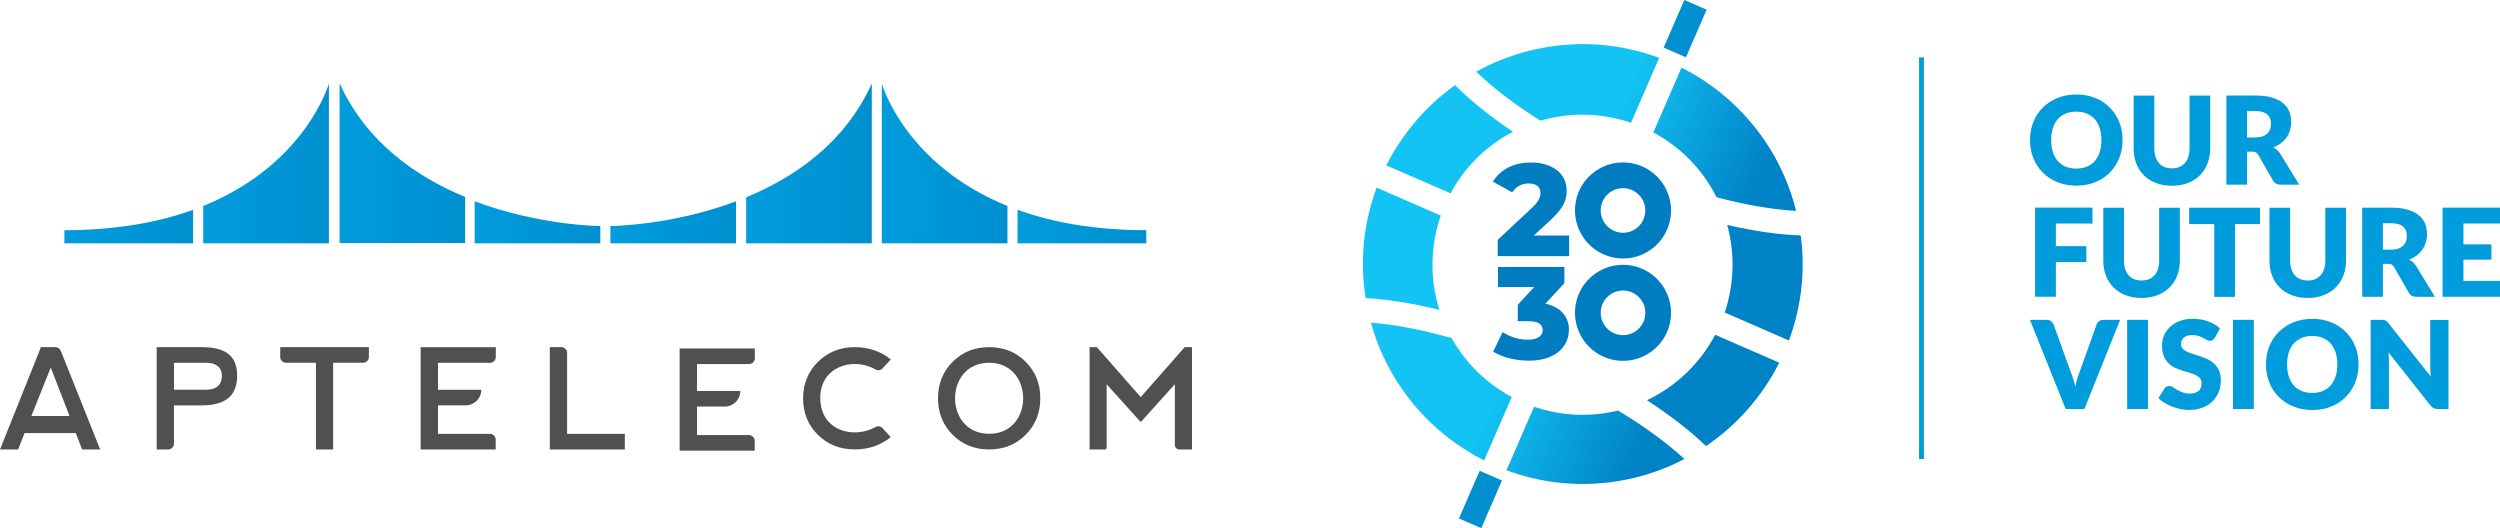 <svg xmlns="http://www.w3.org/2000/svg" xmlns:xlink="http://www.w3.org/1999/xlink" id="Layer_2" viewBox="0 0 423.24 89.41"><defs><style>.cls-1{fill:url(#linear-gradient-8);}.cls-2{fill:url(#linear-gradient-7);}.cls-3{fill:url(#linear-gradient-5);}.cls-4{fill:url(#linear-gradient-6);}.cls-5{fill:url(#linear-gradient-9);}.cls-6{fill:url(#linear-gradient-4);}.cls-7{fill:url(#linear-gradient-3);}.cls-8{fill:url(#linear-gradient-2);}.cls-9{fill:url(#linear-gradient);}.cls-10{fill:#504f51;}.cls-11{fill:#009cdc;}.cls-12{fill:#007dc1;}.cls-13{fill:#0090d0;}</style><linearGradient id="linear-gradient" x1="232.98" y1="29.49" x2="302.26" y2="59.62" gradientUnits="userSpaceOnUse"><stop offset=".44" stop-color="#12c3f4"></stop><stop offset=".79" stop-color="#0082c7"></stop></linearGradient><linearGradient id="linear-gradient-2" x1="126.32" y1="27.66" x2="147.58" y2="27.66" gradientUnits="userSpaceOnUse"><stop offset="0" stop-color="#009cdc"></stop><stop offset="1" stop-color="#0090d0"></stop></linearGradient><linearGradient id="linear-gradient-3" x1="80.36" y1="37.63" x2="101.63" y2="37.63" xlink:href="#linear-gradient-2"></linearGradient><linearGradient id="linear-gradient-4" x1="103.34" y1="37.63" x2="124.61" y2="37.63" xlink:href="#linear-gradient-2"></linearGradient><linearGradient id="linear-gradient-5" x1="149.29" y1="27.68" x2="170.56" y2="27.68" xlink:href="#linear-gradient-2"></linearGradient><linearGradient id="linear-gradient-6" x1="10.9" y1="38.36" x2="32.69" y2="38.36" xlink:href="#linear-gradient-2"></linearGradient><linearGradient id="linear-gradient-7" x1="172.27" y1="38.36" x2="194.06" y2="38.36" xlink:href="#linear-gradient-2"></linearGradient><linearGradient id="linear-gradient-8" x1="34.4" x2="55.68" xlink:href="#linear-gradient-2"></linearGradient><linearGradient id="linear-gradient-9" x1="57.49" y1="27.62" x2="78.74" y2="27.62" xlink:href="#linear-gradient-2"></linearGradient></defs><g id="Layer_1-2"><path class="cls-9" d="M280.89,9.8l-4.77,10.98c-4.87-1.66-10.22-1.84-15.33-.35-4.46-2.8-8.13-5.64-10.88-8.29,4.16-2.31,8.82-3.85,13.84-4.43,6.01-.68,11.84.11,17.14,2.08ZM255.21,22.82c.31-.18.62-.34.93-.51-3.8-2.55-7.16-5.23-9.8-7.9-4.93,3.52-8.92,8.2-11.64,13.59l10.87,4.72c2.16-4,5.42-7.47,9.64-9.91ZM245.91,57.52c-.05-.09-.1-.18-.15-.28-5.25-1.49-9.86-2.32-13.67-2.62,2.85,10.34,9.97,18.7,19.17,23.33l4.67-10.74c-4.04-2.16-7.56-5.43-10.02-9.7ZM290.6,33.39c5.08,1.35,9.66,2.1,13.47,2.31-2.67-10.77-9.94-19.49-19.4-24.25l-4.77,10.97c4.04,2.16,7.56,5.43,10.02,9.7.24.42.47.85.69,1.28ZM243.91,36.49l-10.85-4.72c-1.97,5.3-2.77,11.14-2.08,17.14.06.52.14,1.04.22,1.55,3.78.2,8.04.91,12.49,2.01-1.68-5.31-1.53-10.91.23-15.99ZM285.17,77.71c-2.81-2.58-6.57-5.39-11.23-8.21-4.77,1.17-9.71.9-14.23-.64l-4.67,10.75c5.31,1.97,11.14,2.77,17.14,2.08,4.68-.53,9.05-1.92,12.99-3.98ZM304.85,39.85c-3.75-.11-8-.74-12.44-1.77,1.36,4.95,1.16,10.11-.42,14.83l10.87,4.73c1.97-5.31,2.77-11.14,2.08-17.14-.02-.21-.06-.42-.09-.64ZM280.61,66.82c-.59.34-1.19.65-1.79.93,3.85,2.51,7.27,5.14,10,7.77,5.28-3.58,9.54-8.45,12.4-14.12l-10.85-4.72c-2.16,4.09-5.45,7.65-9.76,10.13Z"></path><rect class="cls-13" x="280.9" y="2.79" width="8.79" height="4.12" transform="translate(167.08 264.55) rotate(-66.5)"></rect><rect class="cls-13" x="246.24" y="82.5" width="8.79" height="4.12" transform="translate(73.15 280.69) rotate(-66.5)"></rect><polygon class="cls-11" points="259.82 47.89 259.82 47.9 259.83 47.9 259.82 47.89"></polygon><polygon class="cls-11" points="259.82 47.89 259.82 47.9 259.83 47.9 259.82 47.89"></polygon><path class="cls-12" d="M265.65,39.87v3.49h-12.1v-2.75l5.82-5.44c1.24-1.15,1.42-1.87,1.42-2.51,0-1-.67-1.6-2-1.6-1.13,0-2.15.51-2.78,1.51l-3.26-1.82c1.18-1.95,3.38-3.24,6.44-3.24,3.57,0,6.04,1.84,6.04,4.73,0,1.51-.42,2.89-2.64,4.93l-2.93,2.71h6Z"></path><path class="cls-12" d="M265.6,55.89c0,2.64-2.09,5.17-6.77,5.17-2.15,0-4.44-.53-6.04-1.53l1.6-3.31c1.24.84,2.84,1.29,4.31,1.29s2.47-.58,2.47-1.62c0-.93-.69-1.51-2.38-1.51h-1.84s0-2.78,0-2.78l2.78-3h-6.13v-3.4h11.24v2.75l-3.22,3.46c2.62.56,4,2.24,4,4.46Z"></path><path class="cls-12" d="M274.76,49.18c1.35,0,2.6.72,3.28,1.89.5.87.64,1.89.38,2.87-.26.97-.89,1.79-1.76,2.29-.58.34-1.22.51-1.88.51-1.35,0-2.61-.72-3.28-1.89-.5-.87-.64-1.89-.38-2.87.26-.97.89-1.79,1.76-2.29.58-.34,1.22-.51,1.88-.51M274.76,44.83c-1.38,0-2.78.35-4.06,1.09-3.89,2.24-5.22,7.21-2.97,11.1,1.51,2.61,4.24,4.07,7.05,4.07,1.38,0,2.78-.35,4.06-1.09,3.89-2.24,5.22-7.21,2.97-11.1-1.51-2.61-4.24-4.07-7.05-4.07h0Z"></path><path class="cls-12" d="M274.76,31.85c1.35,0,2.6.72,3.28,1.89,1.04,1.8.42,4.12-1.38,5.16-.58.34-1.22.51-1.88.51-1.35,0-2.61-.72-3.28-1.89-1.04-1.8-.42-4.12,1.38-5.16.58-.34,1.22-.51,1.88-.51M274.76,27.5c-1.38,0-2.78.35-4.06,1.09-3.89,2.24-5.22,7.21-2.97,11.1,1.51,2.61,4.24,4.07,7.05,4.07,1.38,0,2.78-.35,4.06-1.09,3.89-2.24,5.22-7.21,2.97-11.1-1.51-2.61-4.24-4.07-7.05-4.07h0Z"></path><path class="cls-11" d="M359.34,23.71c0,1.09-.19,2.11-.56,3.05-.38.94-.91,1.76-1.59,2.45-.68.69-1.51,1.24-2.47,1.63-.96.39-2.03.59-3.2.59s-2.24-.2-3.21-.59c-.97-.39-1.79-.94-2.48-1.63-.69-.69-1.22-1.51-1.6-2.45-.38-.94-.56-1.95-.56-3.05s.19-2.11.56-3.05c.38-.94.91-1.75,1.6-2.44.69-.69,1.51-1.23,2.48-1.63.97-.39,2.04-.59,3.21-.59s2.24.2,3.2.59,1.79.94,2.47,1.63,1.21,1.5,1.59,2.44c.38.94.56,1.95.56,3.03ZM355.76,23.71c0-.75-.1-1.42-.29-2.01-.19-.6-.47-1.1-.83-1.52-.36-.41-.81-.73-1.33-.95-.53-.22-1.12-.33-1.79-.33s-1.28.11-1.81.33-.97.54-1.34.95c-.36.41-.64.92-.83,1.52-.19.6-.29,1.27-.29,2.01s.1,1.43.29,2.03.47,1.1.83,1.52.81.73,1.34.95,1.13.33,1.81.33,1.27-.11,1.79-.33c.52-.22.97-.53,1.33-.95s.64-.92.83-1.52.29-1.27.29-2.03Z"></path><path class="cls-11" d="M367.7,28.5c.47,0,.89-.08,1.26-.23.37-.16.68-.38.94-.67s.45-.64.58-1.06c.13-.42.2-.89.2-1.42v-8.94h3.5v8.94c0,.93-.15,1.77-.45,2.55-.3.77-.73,1.44-1.29,2-.56.56-1.24,1-2.04,1.31s-1.7.47-2.7.47-1.91-.16-2.71-.47-1.48-.75-2.04-1.31c-.56-.56-.99-1.22-1.28-2-.3-.77-.45-1.62-.45-2.55v-8.94h3.5v8.93c0,.53.07,1.01.2,1.42.13.42.33.77.58,1.07s.57.52.94.67.79.23,1.26.23Z"></path><path class="cls-11" d="M389.26,31.26h-3.17c-.59,0-1.01-.22-1.26-.66l-2.51-4.38c-.12-.19-.25-.32-.39-.41-.15-.09-.35-.13-.62-.13h-.89v5.58h-3.5v-15.09h4.91c1.09,0,2.02.11,2.79.34s1.4.54,1.88.94c.49.4.84.87,1.06,1.42s.33,1.14.33,1.78c0,.49-.07.95-.2,1.39-.13.44-.32.84-.58,1.21-.26.37-.57.7-.95.99-.38.29-.81.53-1.3.72.23.12.44.26.64.44.2.18.38.39.54.63l3.21,5.25ZM381.82,23.27c.48,0,.88-.06,1.22-.18.33-.12.61-.29.82-.5.21-.21.37-.46.47-.75.1-.29.14-.59.14-.93,0-.66-.21-1.18-.65-1.55-.43-.37-1.1-.56-2-.56h-1.41v4.47h1.41Z"></path><path class="cls-11" d="M348.05,37.85v3.82h5.16v2.7h-5.16v5.87h-3.52v-15.09h9.72v2.69h-6.19Z"></path><path class="cls-11" d="M362.56,47.49c.47,0,.89-.08,1.26-.23.37-.16.68-.38.94-.67s.45-.64.58-1.06c.13-.42.2-.89.2-1.42v-8.94h3.5v8.94c0,.93-.15,1.77-.45,2.55-.3.77-.73,1.44-1.29,2-.56.56-1.24,1-2.04,1.31s-1.7.47-2.7.47-1.91-.16-2.71-.47-1.48-.75-2.04-1.31-.99-1.22-1.28-2c-.3-.77-.45-1.62-.45-2.55v-8.94h3.5v8.93c0,.53.07,1.01.2,1.42.13.42.33.77.58,1.07s.57.52.94.67.79.23,1.26.23Z"></path><path class="cls-11" d="M382.62,37.94h-4.25v12.32h-3.5v-12.32h-4.25v-2.78h11.99v2.78Z"></path><path class="cls-11" d="M390.69,47.49c.47,0,.89-.08,1.26-.23.37-.16.68-.38.94-.67s.45-.64.58-1.06c.13-.42.2-.89.2-1.42v-8.94h3.5v8.94c0,.93-.15,1.77-.45,2.55-.3.77-.73,1.44-1.29,2-.56.56-1.24,1-2.04,1.31s-1.7.47-2.7.47-1.91-.16-2.71-.47-1.48-.75-2.04-1.31-.99-1.22-1.28-2c-.3-.77-.45-1.62-.45-2.55v-8.94h3.5v8.93c0,.53.07,1.01.2,1.42.13.42.33.77.58,1.07s.57.52.94.67.79.23,1.26.23Z"></path><path class="cls-11" d="M412.25,50.25h-3.17c-.59,0-1.01-.22-1.26-.66l-2.51-4.38c-.12-.19-.25-.32-.39-.41-.15-.09-.35-.13-.62-.13h-.89v5.58h-3.5v-15.09h4.91c1.09,0,2.02.11,2.79.34s1.4.54,1.88.94c.49.4.84.87,1.06,1.42s.33,1.14.33,1.78c0,.49-.07.95-.2,1.39-.13.44-.32.84-.58,1.21-.26.37-.57.7-.95.99-.38.29-.81.53-1.3.72.23.12.44.26.64.44.2.18.38.39.54.63l3.21,5.25ZM404.82,42.26c.48,0,.88-.06,1.22-.18.33-.12.61-.29.82-.5.21-.21.37-.46.47-.75.1-.29.14-.59.14-.93,0-.66-.21-1.18-.65-1.55-.43-.37-1.1-.56-2-.56h-1.41v4.47h1.41Z"></path><path class="cls-11" d="M417.05,37.85v3.52h4.74v2.59h-4.74v3.59h6.19v2.69h-9.72v-15.09h9.72v2.69h-6.19Z"></path><path class="cls-11" d="M358.93,54.15l-6.05,15.09h-3.17l-6.05-15.09h2.82c.3,0,.55.07.74.21.19.14.33.32.43.54l2.92,8.08c.14.35.27.74.4,1.15.13.42.26.85.37,1.31.1-.46.2-.89.33-1.31.12-.42.25-.8.39-1.15l2.9-8.08c.08-.19.21-.37.41-.52.2-.16.44-.23.73-.23h2.84Z"></path><path class="cls-11" d="M363.64,69.24h-3.52v-15.09h3.52v15.09Z"></path><path class="cls-11" d="M374.9,57.22c-.1.17-.21.29-.33.37-.11.08-.26.12-.44.12-.16,0-.33-.05-.51-.15s-.39-.21-.62-.34c-.23-.12-.5-.24-.79-.34-.3-.1-.64-.15-1.02-.15-.66,0-1.14.14-1.47.42-.32.28-.48.66-.48,1.13,0,.3.1.56.29.76.19.2.45.37.76.52.31.15.67.28,1.08.4.4.12.82.26,1.24.4s.83.32,1.24.52c.4.2.76.46,1.08.77.31.31.57.69.76,1.13.19.45.29.98.29,1.61,0,.7-.12,1.35-.36,1.96-.24.61-.59,1.14-1.05,1.59-.46.45-1.03.81-1.7,1.07-.67.26-1.44.39-2.29.39-.47,0-.95-.05-1.43-.15-.49-.1-.96-.23-1.41-.41-.46-.18-.88-.38-1.28-.63-.4-.24-.75-.51-1.05-.81l1.04-1.64c.08-.12.19-.21.33-.29s.28-.12.44-.12c.21,0,.42.07.63.2.21.13.45.28.72.44.27.16.57.3.92.44.35.13.75.2,1.22.2.64,0,1.13-.14,1.48-.42.35-.28.53-.72.53-1.33,0-.35-.1-.64-.29-.86-.19-.22-.45-.4-.76-.55-.31-.15-.67-.27-1.07-.38-.4-.11-.81-.23-1.23-.37s-.83-.3-1.23-.5-.76-.46-1.07-.78c-.31-.32-.57-.72-.76-1.2-.19-.48-.29-1.07-.29-1.78,0-.57.11-1.12.34-1.66.23-.54.56-1.02,1.01-1.44.44-.42.98-.76,1.63-1.01.64-.25,1.38-.38,2.21-.38.46,0,.91.04,1.35.11.44.07.85.18,1.25.32.39.14.76.31,1.1.51.34.2.65.42.92.67l-.87,1.63Z"></path><path class="cls-11" d="M381.56,69.24h-3.52v-15.09h3.52v15.09Z"></path><path class="cls-11" d="M399.29,61.69c0,1.09-.19,2.11-.56,3.05-.38.94-.91,1.76-1.59,2.45-.68.69-1.51,1.24-2.47,1.63-.96.39-2.03.59-3.2.59s-2.24-.2-3.21-.59c-.97-.39-1.79-.94-2.48-1.63-.69-.69-1.22-1.51-1.6-2.45-.38-.94-.56-1.95-.56-3.05s.19-2.11.56-3.05c.38-.94.91-1.75,1.6-2.44.69-.69,1.51-1.23,2.48-1.63.97-.39,2.04-.59,3.21-.59s2.24.2,3.2.59,1.79.94,2.47,1.63,1.21,1.5,1.59,2.44c.38.94.56,1.95.56,3.03ZM395.7,61.69c0-.75-.1-1.42-.29-2.01-.19-.6-.47-1.1-.83-1.52-.36-.41-.81-.73-1.33-.95-.53-.22-1.12-.33-1.79-.33s-1.28.11-1.81.33-.97.54-1.34.95c-.36.41-.64.92-.83,1.52-.19.6-.29,1.27-.29,2.01s.1,1.43.29,2.03.47,1.1.83,1.52.81.73,1.34.95,1.13.33,1.81.33,1.27-.11,1.79-.33c.52-.22.97-.53,1.33-.95s.64-.92.83-1.52.29-1.27.29-2.03Z"></path><path class="cls-11" d="M414.52,54.15v15.09h-1.82c-.27,0-.5-.04-.68-.13-.18-.09-.36-.24-.54-.45l-7.12-9c.03.27.05.53.06.78.01.25.01.49.01.71v8.09h-3.09v-15.09h1.84c.15,0,.28,0,.38.02.1.01.2.04.28.08.08.04.16.09.24.16.08.07.16.16.26.28l7.18,9.06c-.03-.29-.06-.57-.07-.84-.01-.27-.02-.53-.02-.77v-7.98h3.09Z"></path><rect class="cls-11" x="324.89" y="9.71" width=".82" height="68"></rect><path class="cls-10" d="M6.93,58.77L0,76.09h3.07l1.09-2.77h8.67l1.07,2.77h3.06l-6.67-16.7c-.15-.37-.51-.62-.91-.62h-2.45ZM5.31,70.43l3.28-8.2,3.19,8.2h-6.47Z"></path><path class="cls-10" d="M34.12,58.77h-7.59v17.32h1.94c.54,0,.98-.44.98-.98v-6.48h4.69c4.1,0,6.01-1.69,6.01-5.02s-1.89-4.84-6.03-4.84ZM34.93,65.98h-5.47v-4.56h5.51c1.59,0,2.6.77,2.6,2.22,0,1.54-1,2.34-2.63,2.34Z"></path><path class="cls-10" d="M47.44,60.43c0,.54.44.98.98.98h5.07v14.68h2.91v-14.68h5.07c.54,0,.98-.44.98-.98v-1.66h-15.01v1.66Z"></path><path class="cls-10" d="M71.22,76.09h12.7v-1.66c0-.54-.44-.98-.98-.98h-8.79v-4.83h4.7c1.45,0,2.63-1.18,2.63-2.63h-7.33v-4.57h8.81c.54,0,.98-.44.98-.98v-1.66h-12.73v17.32Z"></path><path class="cls-10" d="M96.01,59.75c0-.54-.44-.98-.98-.98h-1.95v17.32h12.7v-2.64h-9.77v-13.69Z"></path><path class="cls-10" d="M115.07,76.3h12.7v-1.66c0-.54-.44-.98-.98-.98h-8.79v-4.83h4.7c1.45,0,2.63-1.18,2.63-2.63h-7.33v-4.57h8.81c.54,0,.98-.44.98-.98v-1.66h-12.73v17.32Z"></path><path class="cls-10" d="M148.22,62.55c.4.22.9.14,1.2-.19l1.39-1.51c-1.72-1.39-3.76-2.08-6.14-2.08s-4.54.83-6.2,2.49c-1.65,1.65-2.49,3.68-2.51,6.13-.01,2.49.83,4.57,2.49,6.21,1.67,1.65,3.73,2.48,6.21,2.48s4.42-.69,6.14-2.08l-1.38-1.51c-.31-.34-.8-.42-1.2-.19-3.69,2.06-9.35.68-9.35-4.94-.04-5.19,5.4-7.03,9.35-4.82Z"></path><path class="cls-10" d="M167.46,58.77c-2.47,0-4.53.83-6.18,2.48-1.65,1.65-2.48,3.71-2.48,6.18s.83,4.53,2.48,6.18c1.64,1.65,3.71,2.48,6.18,2.48s4.53-.83,6.18-2.48c1.65-1.65,2.48-3.71,2.48-6.18s-.83-4.53-2.48-6.18c-1.65-1.65-3.71-2.48-6.18-2.48ZM167.47,73.44c-7.72,0-7.7-12.03-.02-12.03s7.7,12.03.02,12.03Z"></path><path class="cls-10" d="M200.68,58.77c-.08,0-.16.03-.21.1l-7.35,8.36-7.34-8.36c-.05-.06-.13-.1-.21-.1h-1.11v17.32h2.61c.15,0,.28-.13.28-.28v-10.76l5.77,6.41,5.78-6.41v10.29c0,.41.33.75.75.75h2.15v-17.32h-1.11Z"></path><path class="cls-8" d="M126.32,33.4v7.79h21.27V14.14c-4.51,9.99-12.97,15.84-21.27,19.26Z"></path><path class="cls-7" d="M101.63,38.26h-.19s-10.16-.08-21.08-4.18v7.12h21.27v-2.94Z"></path><path class="cls-6" d="M103.34,38.26v2.94h21.27v-7.12c-10.91,4.1-21.08,4.18-21.08,4.18h-.19Z"></path><path class="cls-3" d="M149.29,14.16v27.03h21.27v-6.32c-17.02-6.89-21.09-20.09-21.27-20.71Z"></path><path class="cls-4" d="M10.9,41.19h21.79v-5.67c-5.78,2.09-12.94,3.45-21.79,3.45v2.22Z"></path><path class="cls-2" d="M172.27,35.52v5.67h21.79v-2.22c-8.85,0-16.01-1.36-21.79-3.45Z"></path><path class="cls-1" d="M55.68,14.14s-3.85,13.67-21.28,20.73v6.33h21.28V14.14Z"></path><path id="SVGID" class="cls-5" d="M57.49,41.14h21.26v-7.79c-8.3-3.43-16.75-9.28-21.26-19.26v27.05Z"></path></g></svg>